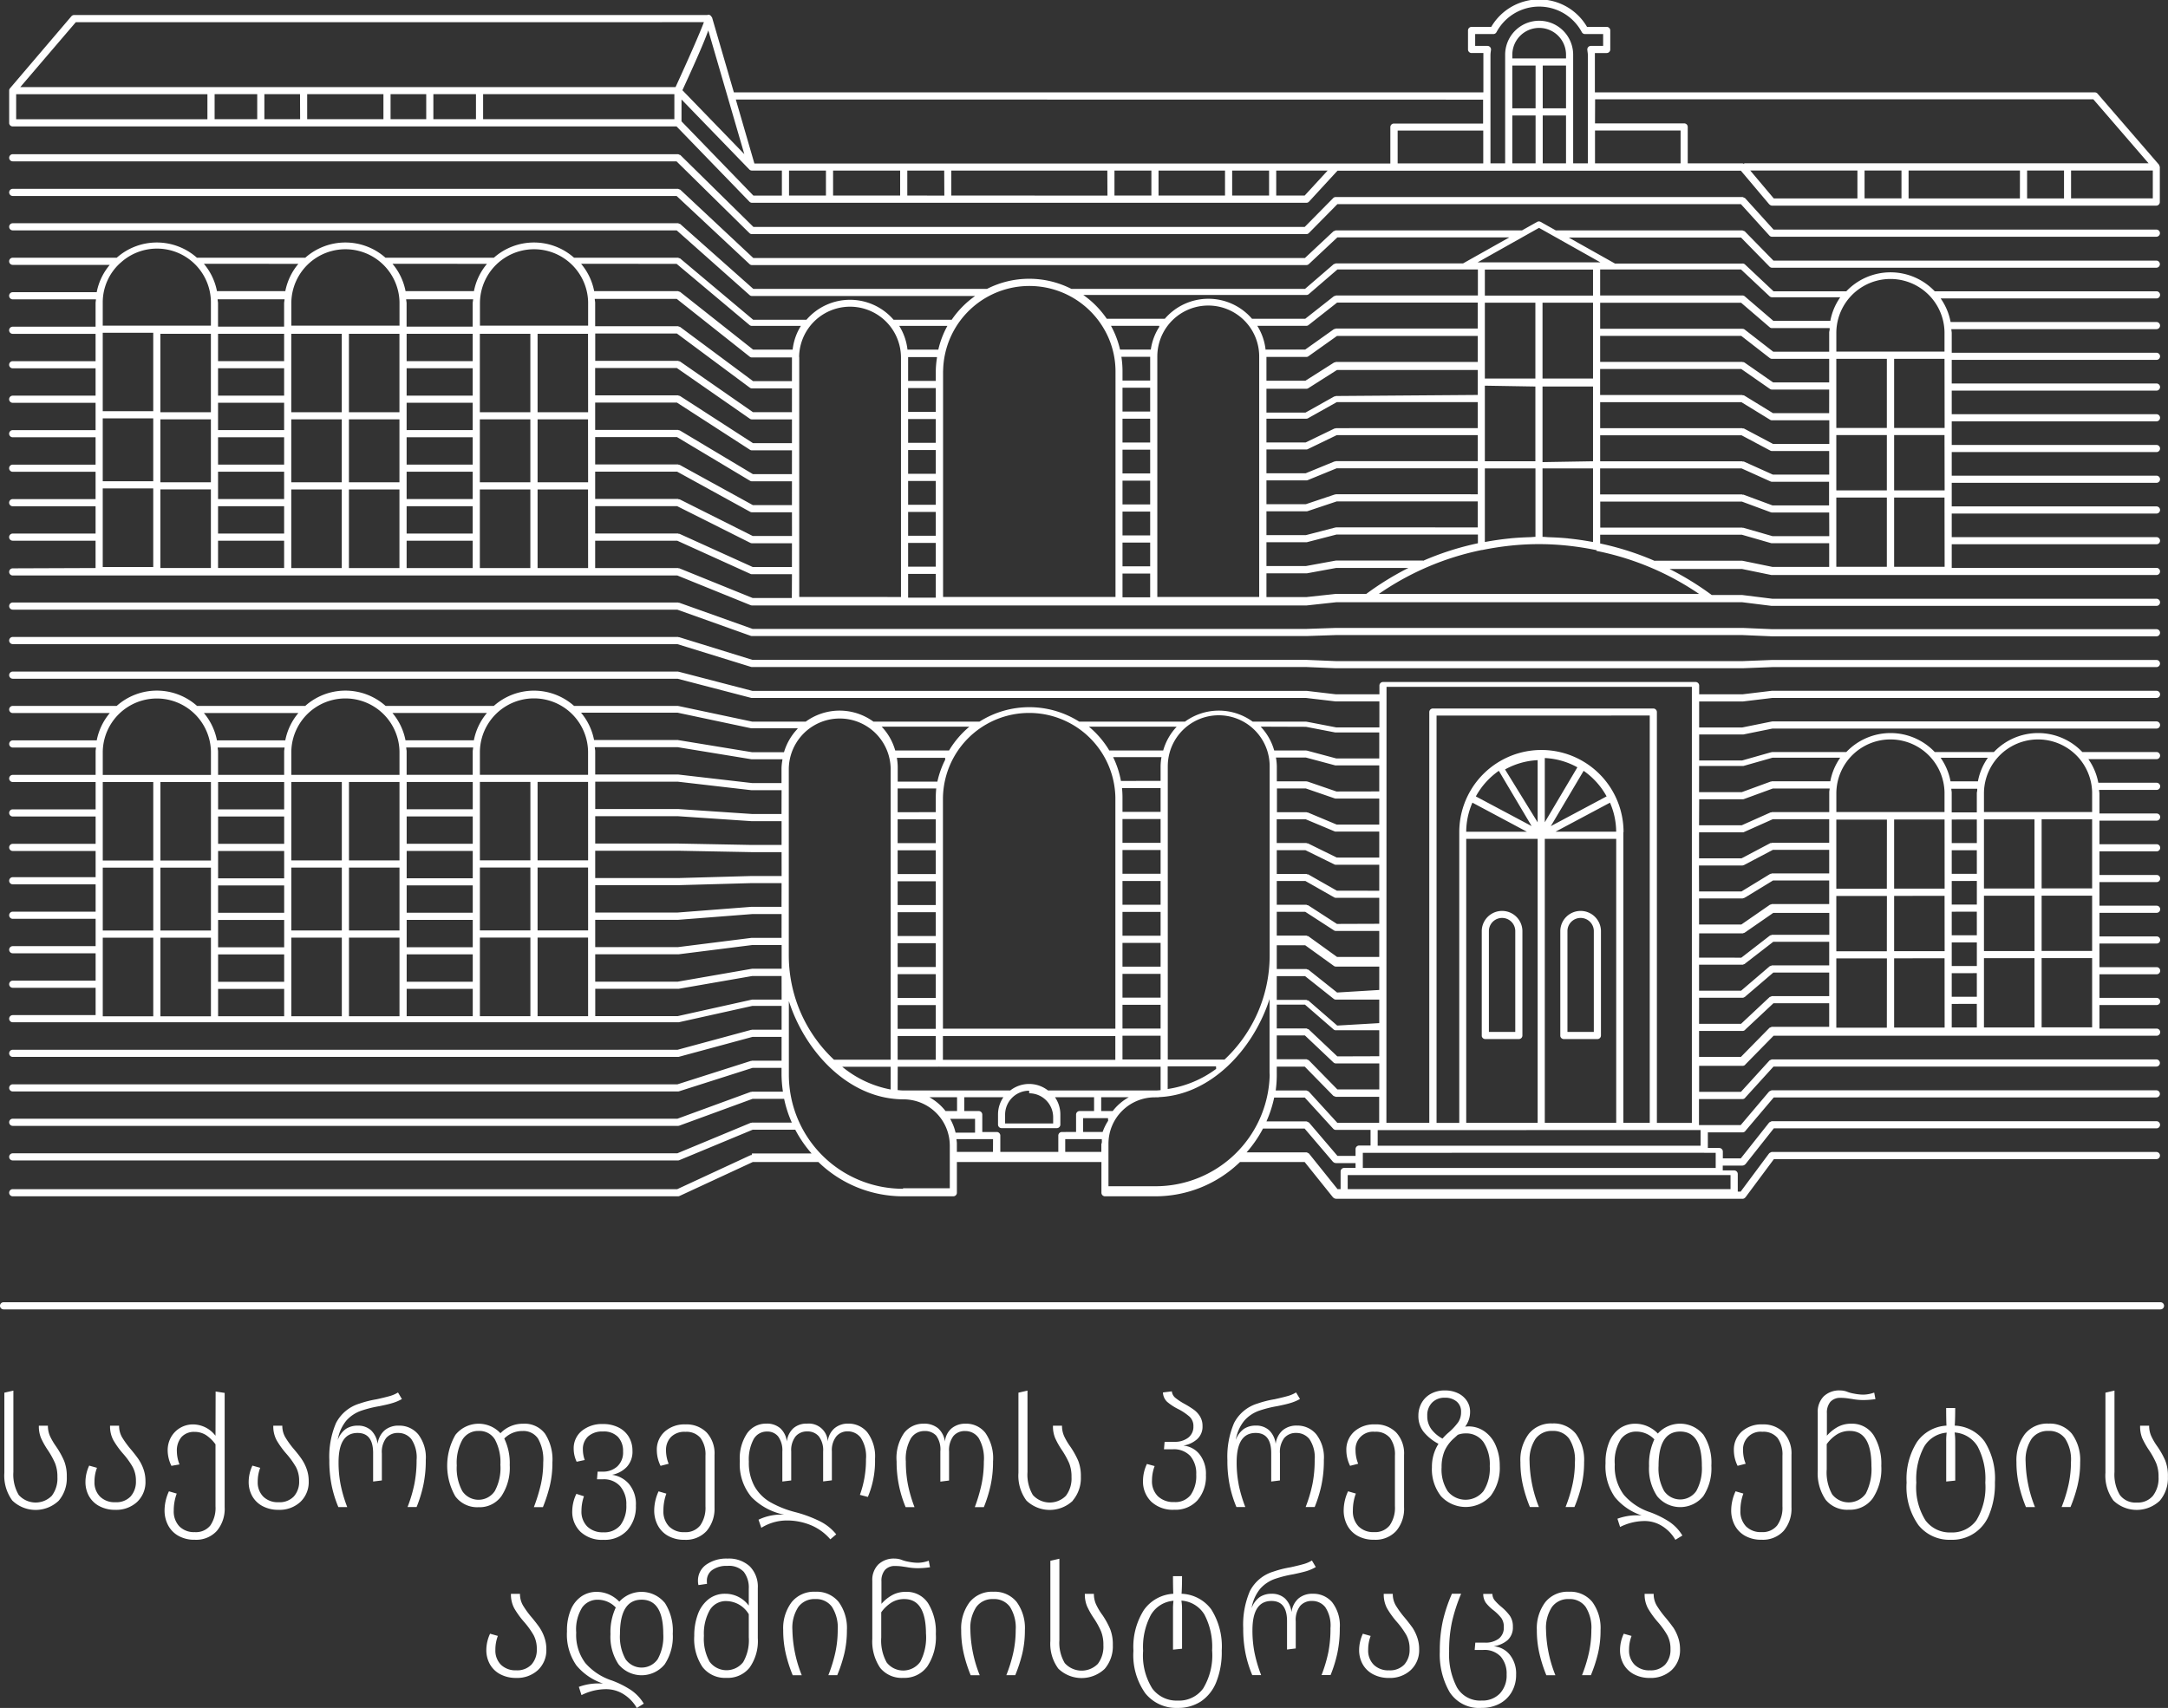 <?xml version="1.0" encoding="UTF-8"?> <svg xmlns="http://www.w3.org/2000/svg" id="administration" width="105" height="82.736" viewBox="0 0 105 82.736"><rect x="0" y="0" width="105" height="82.736" fill="#333333" stroke="none"/><path id="Path_636" data-name="Path 636" d="M241,3939.006H136.537a.173.173,0,0,1,0-.346H241a.173.173,0,0,1,0,.346Zm-101.916,6.645a3.141,3.141,0,0,1-.3-.51,1.222,1.222,0,0,1-.1-.5h-.438a1.49,1.49,0,0,0,.106.6,3.947,3.947,0,0,0,.332.588,4.075,4.075,0,0,1,.347.63,1.743,1.743,0,0,1,.113.668,1.386,1.386,0,0,1-.272.909,1.1,1.1,0,0,1-1.6-.039,1.929,1.929,0,0,1-.26-1.109v-3.947l-.437.1v3.88a2.037,2.037,0,0,0,.384,1.344,1.627,1.627,0,0,0,2.248.01,1.683,1.683,0,0,0,.392-1.153,2.013,2.013,0,0,0-.128-.773A4.045,4.045,0,0,0,139.083,3945.651Zm3.991.616c-.091-.13-.211-.286-.362-.467a4.6,4.6,0,0,1-.438-.6,1.1,1.1,0,0,1-.143-.558h-.438a1.414,1.414,0,0,0,.163.705,4.142,4.142,0,0,0,.479.661,3.931,3.931,0,0,1,.456.636,1.388,1.388,0,0,1,.155.674,1.066,1.066,0,0,1-.257.749.95.95,0,0,1-.739.28,1,1,0,0,1-.739-.268.973.973,0,0,1-.272-.722,1.861,1.861,0,0,1,.121-.676l-.377-.107a1.86,1.86,0,0,0-.181.79,1.392,1.392,0,0,0,.169.684,1.23,1.23,0,0,0,.5.487,1.6,1.6,0,0,0,.781.181,1.48,1.48,0,0,0,1.049-.38,1.319,1.319,0,0,0,.407-1.01,1.72,1.72,0,0,0-.1-.591A2.092,2.092,0,0,0,143.074,3946.267Zm3.726-1.138a1.38,1.38,0,0,0-1.086-.551,1.218,1.218,0,0,0-1.064.611,1.292,1.292,0,0,0-.166.656,1.717,1.717,0,0,0,.181.74l.392-.068a1.789,1.789,0,0,1-.128-.641,1.011,1.011,0,0,1,.215-.676.814.814,0,0,1,.638-.26,1.019,1.019,0,0,1,.562.158,1.8,1.8,0,0,1,.456.446v3a1.5,1.5,0,0,1-.249.928.891.891,0,0,1-.754.324.994.994,0,0,1-.747-.279,1.046,1.046,0,0,1-.272-.762,2.361,2.361,0,0,1,.144-.826l-.377-.11a2.22,2.22,0,0,0-.212.922,1.529,1.529,0,0,0,.17.72,1.262,1.262,0,0,0,.5.514,1.561,1.561,0,0,0,.8.191,1.351,1.351,0,0,0,1.06-.427,1.661,1.661,0,0,0,.381-1.15v-5.537l-.438-.068Zm4.179,1.138q-.135-.2-.362-.467a4.492,4.492,0,0,1-.437-.6,1.092,1.092,0,0,1-.144-.558H149.6a1.425,1.425,0,0,0,.162.705,4.206,4.206,0,0,0,.479.661,4.009,4.009,0,0,1,.457.636,1.4,1.4,0,0,1,.154.674,1.066,1.066,0,0,1-.256.749.952.952,0,0,1-.74.28,1,1,0,0,1-.739-.268.973.973,0,0,1-.271-.722,1.882,1.882,0,0,1,.12-.676l-.377-.107a1.86,1.86,0,0,0-.181.79,1.392,1.392,0,0,0,.17.684,1.234,1.234,0,0,0,.5.487,1.608,1.608,0,0,0,.781.181,1.478,1.478,0,0,0,1.049-.38,1.319,1.319,0,0,0,.407-1.01,1.7,1.7,0,0,0-.1-.591A2.05,2.05,0,0,0,150.979,3946.267Zm4.708-1.629a1.035,1.035,0,0,0-.7.23,1.05,1.05,0,0,0-.336.66,1.09,1.09,0,0,0-.317-.664.931.931,0,0,0-.648-.226,1.026,1.026,0,0,0-.566.155,1.124,1.124,0,0,0-.4.539,1.972,1.972,0,0,1,.415-.936,1.715,1.715,0,0,1,.739-.487,5.629,5.629,0,0,1,.86-.214c.262-.054.473-.1.634-.151a2.146,2.146,0,0,0,.46-.195l-.189-.317a1.594,1.594,0,0,1-.407.175q-.227.064-.626.153a5,5,0,0,0-.83.209,1.894,1.894,0,0,0-1.139.942,4.135,4.135,0,0,0-.324,1.8,6,6,0,0,0,.117,1.244,5.58,5.58,0,0,0,.32,1.028h.43a6.663,6.663,0,0,1-.32-1.089,5.549,5.549,0,0,1-.1-1.081q0-1.421.92-1.421.755,0,.754.976v1.377l.423-.053v-1.309a1.116,1.116,0,0,1,.211-.749.733.733,0,0,1,.581-.242.8.8,0,0,1,.637.3,1.588,1.588,0,0,1,.253,1.013,5.871,5.871,0,0,1-.106,1.157,6.853,6.853,0,0,1-.332,1.119h.438a6.3,6.3,0,0,0,.324-1.046,5.7,5.7,0,0,0,.121-1.233,1.833,1.833,0,0,0-.37-1.248A1.185,1.185,0,0,0,155.687,3944.638Zm7.068.383a2.3,2.3,0,0,1,.362,1.4,4.787,4.787,0,0,1-.125,1.132,7.663,7.663,0,0,1-.335,1.034h-.438a8.433,8.433,0,0,0,.34-1.107,4.876,4.876,0,0,0,.113-1.061,2.063,2.063,0,0,0-.253-1.156.847.847,0,0,0-.743-.365,1.221,1.221,0,0,0-.89.364,2.74,2.74,0,0,1,.264,1.287,2.487,2.487,0,0,1-.4,1.5,1.3,1.3,0,0,1-1.113.54,1.313,1.313,0,0,1-1.124-.531,2.992,2.992,0,0,1,.008-2.975,1.443,1.443,0,0,1,2.18-.078,1.5,1.5,0,0,1,1.1-.46A1.235,1.235,0,0,1,162.755,3945.021Zm-2.158,1.529a2.339,2.339,0,0,0-.264-1.241.869.869,0,0,0-.784-.414.887.887,0,0,0-.789.421,2.308,2.308,0,0,0-.275,1.25,2.336,2.336,0,0,0,.268,1.242.945.945,0,0,0,1.573,0A2.349,2.349,0,0,0,160.6,3946.55Zm3.681,1.392a1.959,1.959,0,0,0-.2.838,1.339,1.339,0,0,0,.4,1,1.522,1.522,0,0,0,1.113.389,1.481,1.481,0,0,0,1.15-.458,1.714,1.714,0,0,0,.419-1.2,1.515,1.515,0,0,0-.336-1.05,1.325,1.325,0,0,0-.818-.442,1.342,1.342,0,0,0,.709-.377,1.077,1.077,0,0,0,.279-.785,1.294,1.294,0,0,0-.174-.671,1.2,1.2,0,0,0-.5-.46,1.629,1.629,0,0,0-.754-.166,1.538,1.538,0,0,0-1.026.332,1.085,1.085,0,0,0-.392.868,1.484,1.484,0,0,0,.143.626l.392-.083a1.5,1.5,0,0,1-.09-.513.824.824,0,0,1,.253-.63,1.012,1.012,0,0,1,.72-.238.945.945,0,0,1,.728.264.983.983,0,0,1,.245.7.921.921,0,0,1-.283.731,1.016,1.016,0,0,1-.7.249h-.249l-.03.37h.294a1.051,1.051,0,0,1,.826.335,1.32,1.32,0,0,1,.3.907,1.539,1.539,0,0,1-.279.972,1,1,0,0,1-.83.355,1.065,1.065,0,0,1-.781-.279,1.017,1.017,0,0,1-.283-.758,2.152,2.152,0,0,1,.121-.709Zm6.691.649v-2.527a1.5,1.5,0,0,0-.381-1.094,1.369,1.369,0,0,0-1.029-.392,1.43,1.43,0,0,0-1,.347,1.17,1.17,0,0,0-.385.913,1.729,1.729,0,0,0,.181.747l.393-.1a1.75,1.75,0,0,1-.129-.649.9.9,0,0,1,.238-.645.91.91,0,0,1,.7-.253.883.883,0,0,1,.735.3,1.348,1.348,0,0,1,.238.856v2.452a1.489,1.489,0,0,1-.253.924.9.9,0,0,1-.758.328,1,1,0,0,1-.754-.279,1.042,1.042,0,0,1-.272-.762,2.384,2.384,0,0,1,.143-.826l-.377-.11a2.218,2.218,0,0,0-.211.922,1.529,1.529,0,0,0,.17.72,1.257,1.257,0,0,0,.5.514,1.585,1.585,0,0,0,.8.191,1.356,1.356,0,0,0,1.067-.427A1.661,1.661,0,0,0,170.969,3948.591Zm7.408-3.619a1.171,1.171,0,0,0-.928-.432,1,1,0,0,0-.675.23.973.973,0,0,0-.321.638.918.918,0,0,0-1-.868.966.966,0,0,0-.668.226,1.022,1.022,0,0,0-.313.642,1.041,1.041,0,0,0-.321-.645.98.98,0,0,0-.675-.223,1.118,1.118,0,0,0-.924.462,2.181,2.181,0,0,0-.358,1.355,2.474,2.474,0,0,0,.566,1.742,3.051,3.051,0,0,0,1.591.854,2.5,2.5,0,0,0-1.252.242l.136.392a2.343,2.343,0,0,1,1.244-.355,3.029,3.029,0,0,1,1.136.219,2.508,2.508,0,0,1,.962.694l.286-.241a2.359,2.359,0,0,0-.807-.642,6.216,6.216,0,0,0-1.214-.444,4.881,4.881,0,0,1-1.185-.48,2.073,2.073,0,0,1-.75-.758,2.359,2.359,0,0,1-.276-1.2,2.089,2.089,0,0,1,.23-1.083.726.726,0,0,1,.653-.373.662.662,0,0,1,.539.241,1.133,1.133,0,0,1,.2.732v1.448l.43-.053v-1.4a1.088,1.088,0,0,1,.211-.732.714.714,0,0,1,.566-.241.7.7,0,0,1,.562.241,1.1,1.1,0,0,1,.207.732v1.448l.423-.053v-1.4a1.077,1.077,0,0,1,.215-.728.7.7,0,0,1,.547-.245.789.789,0,0,1,.637.309,1.659,1.659,0,0,1,.253,1.041,4.959,4.959,0,0,1-.294,1.727l.385.1a4.467,4.467,0,0,0,.347-1.84A1.939,1.939,0,0,0,178.377,3944.972Zm5.382.261a1.958,1.958,0,0,1,.253,1.142,5.318,5.318,0,0,1-.11,1.1,7.968,7.968,0,0,1-.328,1.112h.438a6.719,6.719,0,0,0,.324-1.038,5.313,5.313,0,0,0,.121-1.173,2.15,2.15,0,0,0-.37-1.386,1.176,1.176,0,0,0-.95-.447,1.036,1.036,0,0,0-.687.227.963.963,0,0,0-.324.645,1.036,1.036,0,0,0-.328-.648,1.049,1.049,0,0,0-.706-.224,1.169,1.169,0,0,0-.935.44,2.138,2.138,0,0,0-.37,1.393,5.664,5.664,0,0,0,.438,2.211h.43a6.765,6.765,0,0,1-.321-1.1,5.83,5.83,0,0,1-.1-1.116,1.989,1.989,0,0,1,.246-1.119.764.764,0,0,1,.659-.353.729.729,0,0,1,.567.224,1.142,1.142,0,0,1,.2.766v1.461l.422-.053v-1.4a1.144,1.144,0,0,1,.208-.753.707.707,0,0,1,.57-.244A.779.779,0,0,1,183.759,3945.233Zm4.56,3.033a1.683,1.683,0,0,0,.392-1.153,2.032,2.032,0,0,0-.128-.773,4.115,4.115,0,0,0-.385-.689,3.069,3.069,0,0,1-.3-.51,1.222,1.222,0,0,1-.1-.5h-.438a1.49,1.49,0,0,0,.106.6,3.861,3.861,0,0,0,.332.588,4.159,4.159,0,0,1,.347.63,1.743,1.743,0,0,1,.113.668,1.386,1.386,0,0,1-.272.909,1.1,1.1,0,0,1-1.6-.039,1.929,1.929,0,0,1-.26-1.109v-3.947l-.438.1v3.88a2.037,2.037,0,0,0,.385,1.344,1.627,1.627,0,0,0,2.248.01Zm3.591-1.772a1.914,1.914,0,0,0-.189.813,1.357,1.357,0,0,0,.4,1.014,1.525,1.525,0,0,0,1.116.391,1.432,1.432,0,0,0,1.121-.457,1.76,1.76,0,0,0,.41-1.224,1.521,1.521,0,0,0-.312-1.008,1.131,1.131,0,0,0-.781-.419,1.328,1.328,0,0,0,.667-.31.815.815,0,0,0,.261-.641.864.864,0,0,0-.121-.46,1.12,1.12,0,0,0-.29-.32,4.7,4.7,0,0,0-.449-.283,3.043,3.043,0,0,1-.457-.3.469.469,0,0,1-.169-.313l-.43.053a.657.657,0,0,0,.2.452,2.615,2.615,0,0,0,.543.355,2.688,2.688,0,0,1,.547.369.613.613,0,0,1,.185.468.66.66,0,0,1-.252.547,1.037,1.037,0,0,1-.661.2h-.482l-.031.362h.423a1.088,1.088,0,0,1,.849.321,1.3,1.3,0,0,1,.29.9,1.608,1.608,0,0,1-.264.986.938.938,0,0,1-.8.349,1.083,1.083,0,0,1-.792-.28,1.016,1.016,0,0,1-.286-.763,1.984,1.984,0,0,1,.128-.7Zm4.446,1a5.628,5.628,0,0,1-.1-1.081q0-1.421.92-1.421.754,0,.754.976v1.377l.423-.053v-1.309a1.116,1.116,0,0,1,.211-.749.731.731,0,0,1,.581-.242.8.8,0,0,1,.637.3,1.588,1.588,0,0,1,.253,1.013,5.871,5.871,0,0,1-.106,1.157,6.853,6.853,0,0,1-.332,1.119h.438a6.3,6.3,0,0,0,.324-1.046,5.7,5.7,0,0,0,.121-1.233,1.833,1.833,0,0,0-.37-1.248,1.185,1.185,0,0,0-.928-.419,1.034,1.034,0,0,0-.7.23,1.05,1.05,0,0,0-.336.66,1.09,1.09,0,0,0-.317-.664.931.931,0,0,0-.648-.226,1.026,1.026,0,0,0-.566.155,1.124,1.124,0,0,0-.4.539,1.962,1.962,0,0,1,.415-.936,1.715,1.715,0,0,1,.739-.487,5.629,5.629,0,0,1,.86-.214c.261-.054.473-.1.634-.151a2.146,2.146,0,0,0,.46-.195l-.189-.317a1.594,1.594,0,0,1-.407.175q-.227.064-.626.153a5,5,0,0,0-.83.209,1.894,1.894,0,0,0-1.139.942,4.135,4.135,0,0,0-.324,1.8,5.931,5.931,0,0,0,.117,1.244,5.581,5.581,0,0,0,.32,1.028h.43A6.773,6.773,0,0,1,196.356,3947.5Zm7.627,2.246a1.661,1.661,0,0,0,.381-1.15v-2.527a1.5,1.5,0,0,0-.381-1.094,1.371,1.371,0,0,0-1.03-.392,1.434,1.434,0,0,0-1,.347,1.173,1.173,0,0,0-.384.913,1.715,1.715,0,0,0,.181.747l.392-.1a1.749,1.749,0,0,1-.128-.649.848.848,0,0,1,.935-.9.885.885,0,0,1,.736.3,1.348,1.348,0,0,1,.237.856v2.452a1.489,1.489,0,0,1-.252.924.9.9,0,0,1-.759.328,1,1,0,0,1-.754-.279,1.046,1.046,0,0,1-.272-.762,2.361,2.361,0,0,1,.144-.826l-.377-.11a2.219,2.219,0,0,0-.212.922,1.529,1.529,0,0,0,.17.72,1.253,1.253,0,0,0,.5.514,1.581,1.581,0,0,0,.8.191A1.359,1.359,0,0,0,203.983,3949.741Zm1.731-3.078a2.074,2.074,0,0,1,.317-1.144,2.306,2.306,0,0,1-.728-.59,1.23,1.23,0,0,1-.245-.77,1.253,1.253,0,0,1,.158-.624,1.141,1.141,0,0,1,.449-.441,1.373,1.373,0,0,1,.675-.16,1.425,1.425,0,0,1,.641.137,1.055,1.055,0,0,1,.43.375.94.94,0,0,1,.151.52,1.175,1.175,0,0,1-.241.725,1.222,1.222,0,0,1,.158-.015,1.34,1.34,0,0,1,.777.239,1.581,1.581,0,0,1,.543.676,2.429,2.429,0,0,1,.2,1,2.237,2.237,0,0,1-.437,1.446,1.629,1.629,0,0,1-2.41.018A2.115,2.115,0,0,1,205.714,3946.663Zm1.252-1.58-.181.164a1.794,1.794,0,0,0-.46.619,2,2,0,0,0-.143.79,1.924,1.924,0,0,0,.3,1.165,1.11,1.11,0,0,0,1.728-.011,2.035,2.035,0,0,0,.305-1.207,1.958,1.958,0,0,0-.305-1.168,1.015,1.015,0,0,0-.872-.42A1,1,0,0,0,206.966,3945.083Zm-.739.182a2.632,2.632,0,0,1,.294-.293,2.887,2.887,0,0,0,.472-.509.879.879,0,0,0,.132-.493.623.623,0,0,0-.215-.5.851.851,0,0,0-.57-.183.827.827,0,0,0-.618.236.865.865,0,0,0-.234.64,1.062,1.062,0,0,0,.192.64A1.619,1.619,0,0,0,206.227,3945.265Zm4.217,1.128a1.841,1.841,0,0,1,.286-1.114.964.964,0,0,1,.823-.384.944.944,0,0,1,.807.376,1.875,1.875,0,0,1,.279,1.122,5.122,5.122,0,0,1-.117,1.1,7.184,7.184,0,0,1-.336,1.088h.43a7.025,7.025,0,0,0,.34-1.034,4.867,4.867,0,0,0,.128-1.147,2.137,2.137,0,0,0-.4-1.367,1.371,1.371,0,0,0-1.135-.5,1.387,1.387,0,0,0-1.147.507A2.1,2.1,0,0,0,210,3946.4a4.976,4.976,0,0,0,.124,1.132,6.87,6.87,0,0,0,.336,1.049h.437A6.247,6.247,0,0,1,210.444,3946.393Zm8.411-1.327a2.5,2.5,0,0,1,.392,1.511,2.437,2.437,0,0,1-.392,1.48,1.444,1.444,0,0,1-2.233,0,2.4,2.4,0,0,1-.392-1.463,2.817,2.817,0,0,1,.256-1.29,1.2,1.2,0,0,0-.875-.377.909.909,0,0,0-.751.373,2.011,2.011,0,0,0-.29,1.219,2.261,2.261,0,0,0,.441,1.474,2.875,2.875,0,0,0,1.287.846,4.6,4.6,0,0,1,.916.458,2.129,2.129,0,0,1,.63.665l-.34.208a1.893,1.893,0,0,0-.626-.657,1.584,1.584,0,0,0-.875-.253,2.654,2.654,0,0,0-1.176.288l-.129-.4a2.736,2.736,0,0,1,.966-.166c.09,0,.161,0,.211.007a2.828,2.828,0,0,1-1.3-.886,2.617,2.617,0,0,1-.453-1.648,2.567,2.567,0,0,1,.192-1.057,1.454,1.454,0,0,1,.517-.639,1.3,1.3,0,0,1,.732-.213,1.482,1.482,0,0,1,.584.121,1.563,1.563,0,0,1,.509.354,1.456,1.456,0,0,1,2.2.051Zm-.068,1.519q0-1.66-1.049-1.66t-1.048,1.667a2.23,2.23,0,0,0,.268,1.211.946.946,0,0,0,1.561,0A2.254,2.254,0,0,0,218.787,3946.585Zm2.934-2.007a1.434,1.434,0,0,0-1,.347,1.173,1.173,0,0,0-.384.913,1.715,1.715,0,0,0,.181.747l.392-.1a1.749,1.749,0,0,1-.128-.649.848.848,0,0,1,.935-.9.885.885,0,0,1,.736.3,1.348,1.348,0,0,1,.237.856v2.452a1.489,1.489,0,0,1-.252.924.9.9,0,0,1-.759.328,1,1,0,0,1-.754-.279,1.046,1.046,0,0,1-.271-.762,2.361,2.361,0,0,1,.143-.826l-.377-.11a2.22,2.22,0,0,0-.212.922,1.529,1.529,0,0,0,.17.72,1.26,1.26,0,0,0,.5.514,1.581,1.581,0,0,0,.8.191,1.36,1.36,0,0,0,1.068-.427,1.661,1.661,0,0,0,.381-1.15v-2.527a1.5,1.5,0,0,0-.381-1.094A1.371,1.371,0,0,0,221.721,3944.578Zm5.379.516a2.618,2.618,0,0,1,.377,1.494,2.575,2.575,0,0,1-.415,1.573,1.361,1.361,0,0,1-1.154.551,1.342,1.342,0,0,1-1.124-.481,2.282,2.282,0,0,1-.385-1.412v-2.809a1.061,1.061,0,0,1,.29-.79,1.085,1.085,0,0,1,.8-.286.96.96,0,0,1,.336.063,1.5,1.5,0,0,0,.313.087,2.565,2.565,0,0,0,.445.053,1.6,1.6,0,0,0,.551-.1l.06.317a4.2,4.2,0,0,1-.611.045,2.957,2.957,0,0,1-.528-.053l-.207-.03a2.419,2.419,0,0,0-.336-.023.637.637,0,0,0-.5.192.811.811,0,0,0-.169.553v1.088a1.94,1.94,0,0,1,.528-.426,1.343,1.343,0,0,1,.648-.155A1.237,1.237,0,0,1,227.1,3945.094Zm-.1,1.493q0-1.692-1.048-1.692a1.157,1.157,0,0,0-.618.166,1.755,1.755,0,0,0-.5.475v1.221a2.183,2.183,0,0,0,.264,1.21,1.016,1.016,0,0,0,1.629-.039A2.57,2.57,0,0,0,227,3946.587Zm5.481-1.18a3.359,3.359,0,0,1,.5,1.985,3.893,3.893,0,0,1-.265,1.522,1.914,1.914,0,0,1-1.87,1.254,1.918,1.918,0,0,1-1.566-.706,3.194,3.194,0,0,1-.577-2.063,3.341,3.341,0,0,1,.506-1.973,1.871,1.871,0,0,1,1.425-.788c-.01-.189-.015-.474-.015-.852h.438c0,.378-.008.663-.023.852A1.873,1.873,0,0,1,232.482,3945.407Zm.034,1.988a3.339,3.339,0,0,0-.374-1.751,1.41,1.41,0,0,0-1.112-.674,2.961,2.961,0,0,1,.03.437v1.894l-.438.045v-1.939a2.959,2.959,0,0,1,.023-.429,1.4,1.4,0,0,0-1.094.682,3.323,3.323,0,0,0-.377,1.743,3.014,3.014,0,0,0,.445,1.826,1.462,1.462,0,0,0,1.23.584,1.443,1.443,0,0,0,1.233-.587A3.1,3.1,0,0,0,232.516,3947.4Zm3.062-2.855a1.385,1.385,0,0,0-1.146.507,2.1,2.1,0,0,0-.408,1.356,4.976,4.976,0,0,0,.125,1.132,6.867,6.867,0,0,0,.335,1.049h.438a6.228,6.228,0,0,1-.453-2.191,1.841,1.841,0,0,1,.287-1.114.963.963,0,0,1,.822-.384.942.942,0,0,1,.807.376,1.875,1.875,0,0,1,.279,1.122,5.186,5.186,0,0,1-.116,1.1,7.184,7.184,0,0,1-.336,1.088h.43a7.022,7.022,0,0,0,.339-1.034,4.814,4.814,0,0,0,.129-1.147,2.137,2.137,0,0,0-.4-1.367A1.373,1.373,0,0,0,235.578,3944.54Zm5.658,1.8a4.115,4.115,0,0,0-.385-.689,3.069,3.069,0,0,1-.3-.51,1.222,1.222,0,0,1-.1-.5h-.437a1.509,1.509,0,0,0,.1.6,4.04,4.04,0,0,0,.332.588,3.991,3.991,0,0,1,.347.63,1.725,1.725,0,0,1,.113.668,1.386,1.386,0,0,1-.271.909.95.95,0,0,1-.777.328.941.941,0,0,1-.826-.367,1.929,1.929,0,0,1-.26-1.109v-3.947l-.438.1v3.88a2.037,2.037,0,0,0,.385,1.344,1.627,1.627,0,0,0,2.248.01,1.683,1.683,0,0,0,.392-1.153A2.032,2.032,0,0,0,241.236,3946.34Zm-78.746,8.071c-.09-.13-.211-.286-.361-.467a4.425,4.425,0,0,1-.438-.6,1.091,1.091,0,0,1-.143-.558h-.438a1.425,1.425,0,0,0,.162.705,4.228,4.228,0,0,0,.479.661,4.007,4.007,0,0,1,.457.636,1.4,1.4,0,0,1,.154.674,1.066,1.066,0,0,1-.256.749.952.952,0,0,1-.74.28,1.006,1.006,0,0,1-.739-.268.973.973,0,0,1-.271-.722,1.882,1.882,0,0,1,.12-.676l-.377-.107a1.875,1.875,0,0,0-.181.79,1.394,1.394,0,0,0,.17.684,1.23,1.23,0,0,0,.5.487,1.6,1.6,0,0,0,.78.181,1.478,1.478,0,0,0,1.049-.38,1.315,1.315,0,0,0,.407-1.01,1.7,1.7,0,0,0-.1-.591A2.057,2.057,0,0,0,162.49,3954.411Zm6.065-1.2a2.493,2.493,0,0,1,.392,1.511,2.43,2.43,0,0,1-.392,1.48,1.444,1.444,0,0,1-2.233,0,2.408,2.408,0,0,1-.392-1.463,2.816,2.816,0,0,1,.257-1.29,1.2,1.2,0,0,0-.876-.377.907.907,0,0,0-.75.373,2,2,0,0,0-.29,1.219,2.262,2.262,0,0,0,.441,1.474,2.877,2.877,0,0,0,1.286.846,4.6,4.6,0,0,1,.917.458,2.124,2.124,0,0,1,.629.665l-.339.208a1.9,1.9,0,0,0-.626-.657,1.587,1.587,0,0,0-.875-.253,2.655,2.655,0,0,0-1.177.288l-.128-.4a2.732,2.732,0,0,1,.965-.166c.091,0,.161,0,.212.007a2.833,2.833,0,0,1-1.3-.886,2.618,2.618,0,0,1-.452-1.648,2.569,2.569,0,0,1,.192-1.057,1.448,1.448,0,0,1,.517-.639,1.3,1.3,0,0,1,.731-.213,1.491,1.491,0,0,1,.585.121,1.58,1.58,0,0,1,.509.354,1.455,1.455,0,0,1,2.195.051Zm-.068,1.519q0-1.66-1.048-1.66t-1.049,1.667a2.238,2.238,0,0,0,.268,1.211.948.948,0,0,0,1.562,0A2.255,2.255,0,0,0,168.487,3954.729Zm4.191-3.274a1.4,1.4,0,0,1,.388,1.05v2.427a2.239,2.239,0,0,1-.4,1.431,1.353,1.353,0,0,1-1.12.493,1.374,1.374,0,0,1-1.158-.525,2.438,2.438,0,0,1-.4-1.508,2.97,2.97,0,0,1,.169-1.032,1.65,1.65,0,0,1,.509-.734,1.27,1.27,0,0,1,.823-.275,1.407,1.407,0,0,1,1.139.574v-.814a1.247,1.247,0,0,0-.242-.823.983.983,0,0,0-.792-.287,1.191,1.191,0,0,0-.735.2.629.629,0,0,0-.26.53,1.086,1.086,0,0,0,.007.14l-.415.06a.806.806,0,0,1-.023-.191.941.941,0,0,1,.4-.8,1.694,1.694,0,0,1,1.03-.293A1.492,1.492,0,0,1,172.678,3951.455Zm-.049,2.319a1.284,1.284,0,0,0-1.079-.637.9.9,0,0,0-.815.445,2.325,2.325,0,0,0-.279,1.237,2.281,2.281,0,0,0,.276,1.256,1.023,1.023,0,0,0,1.625.019,2.12,2.12,0,0,0,.272-1.2Zm3.221-1.09a1.387,1.387,0,0,0-1.147.507,2.1,2.1,0,0,0-.407,1.356,4.977,4.977,0,0,0,.124,1.132,6.882,6.882,0,0,0,.336,1.049h.438a6.229,6.229,0,0,1-.453-2.191,1.841,1.841,0,0,1,.286-1.114.964.964,0,0,1,.823-.384.942.942,0,0,1,.807.376,1.875,1.875,0,0,1,.279,1.122,5.12,5.12,0,0,1-.117,1.1,7.179,7.179,0,0,1-.336,1.088h.43a7.034,7.034,0,0,0,.34-1.034,4.868,4.868,0,0,0,.128-1.147,2.137,2.137,0,0,0-.4-1.367A1.371,1.371,0,0,0,175.85,3952.684Zm5.461.554a2.61,2.61,0,0,1,.377,1.494,2.569,2.569,0,0,1-.415,1.573,1.36,1.36,0,0,1-1.154.551,1.343,1.343,0,0,1-1.124-.481,2.289,2.289,0,0,1-.384-1.412v-2.809a1.057,1.057,0,0,1,.29-.79,1.085,1.085,0,0,1,.8-.286.968.968,0,0,1,.336.063,1.589,1.589,0,0,0,.312.087,2.575,2.575,0,0,0,.446.053,1.593,1.593,0,0,0,.55-.1l.061.317a4.164,4.164,0,0,1-.611.045,2.956,2.956,0,0,1-.528-.053l-.208-.03a2.414,2.414,0,0,0-.335-.023.634.634,0,0,0-.5.192.811.811,0,0,0-.17.553v1.088a1.939,1.939,0,0,1,.528-.426,1.347,1.347,0,0,1,.649-.155A1.233,1.233,0,0,1,181.311,3953.238Zm-.1,1.493q0-1.692-1.048-1.692a1.158,1.158,0,0,0-.619.166,1.778,1.778,0,0,0-.5.475v1.221a2.192,2.192,0,0,0,.264,1.21,1.017,1.017,0,0,0,1.63-.039A2.57,2.57,0,0,0,181.213,3954.731Zm3.259-2.047a1.389,1.389,0,0,0-1.147.507,2.11,2.11,0,0,0-.407,1.356,4.976,4.976,0,0,0,.124,1.132,6.878,6.878,0,0,0,.336,1.049h.438a6.229,6.229,0,0,1-.453-2.191,1.834,1.834,0,0,1,.287-1.114.963.963,0,0,1,.822-.384.942.942,0,0,1,.807.376,1.875,1.875,0,0,1,.279,1.122,5.12,5.12,0,0,1-.117,1.1,7.175,7.175,0,0,1-.336,1.088h.431a7.151,7.151,0,0,0,.339-1.034,4.867,4.867,0,0,0,.128-1.147,2.137,2.137,0,0,0-.4-1.367A1.369,1.369,0,0,0,184.472,3952.684Zm5.273,1.111a3.084,3.084,0,0,1-.3-.51,1.236,1.236,0,0,1-.1-.5h-.438a1.49,1.49,0,0,0,.106.6,3.947,3.947,0,0,0,.332.588,3.99,3.99,0,0,1,.347.63,1.742,1.742,0,0,1,.113.668,1.387,1.387,0,0,1-.271.909,1.1,1.1,0,0,1-1.6-.039,1.93,1.93,0,0,1-.26-1.109v-3.947l-.437.1v3.88a2.031,2.031,0,0,0,.385,1.344,1.625,1.625,0,0,0,2.247.01,1.677,1.677,0,0,0,.393-1.153,2.014,2.014,0,0,0-.129-.773A4.04,4.04,0,0,0,189.745,3953.795Zm5.292-.244a3.358,3.358,0,0,1,.5,1.985,3.9,3.9,0,0,1-.264,1.522,2.038,2.038,0,0,1-.743.939,2.011,2.011,0,0,1-1.127.315,1.917,1.917,0,0,1-1.566-.706,3.188,3.188,0,0,1-.577-2.063,3.334,3.334,0,0,1,.506-1.973,1.87,1.87,0,0,1,1.425-.788c-.01-.189-.015-.474-.015-.852h.438c0,.378-.008.663-.023.852A1.872,1.872,0,0,1,195.037,3953.551Zm.033,1.988a3.34,3.34,0,0,0-.373-1.751,1.41,1.41,0,0,0-1.113-.674,2.955,2.955,0,0,1,.031.437v1.894l-.438.045v-1.939a2.957,2.957,0,0,1,.023-.429,1.394,1.394,0,0,0-1.094.682,3.314,3.314,0,0,0-.377,1.743,3.014,3.014,0,0,0,.445,1.826,1.46,1.46,0,0,0,1.23.584,1.444,1.444,0,0,0,1.233-.587A3.1,3.1,0,0,0,195.07,3955.539Zm4.881-2.757a1.035,1.035,0,0,0-.7.23,1.054,1.054,0,0,0-.335.66,1.1,1.1,0,0,0-.317-.664.932.932,0,0,0-.649-.226,1.028,1.028,0,0,0-.566.155,1.124,1.124,0,0,0-.4.539,1.972,1.972,0,0,1,.415-.936,1.718,1.718,0,0,1,.74-.487,5.6,5.6,0,0,1,.86-.214c.261-.054.472-.105.633-.151a2.134,2.134,0,0,0,.46-.2l-.188-.317a1.6,1.6,0,0,1-.408.175c-.151.043-.359.094-.626.153a5.005,5.005,0,0,0-.829.209,1.892,1.892,0,0,0-1.139.942,4.119,4.119,0,0,0-.325,1.8,6,6,0,0,0,.117,1.244,5.588,5.588,0,0,0,.321,1.028h.43a6.767,6.767,0,0,1-.321-1.089,5.545,5.545,0,0,1-.1-1.081q0-1.421.92-1.421.755,0,.755.976v1.377l.422-.053v-1.309a1.111,1.111,0,0,1,.212-.749.73.73,0,0,1,.58-.242.8.8,0,0,1,.638.3,1.6,1.6,0,0,1,.252,1.013,5.947,5.947,0,0,1-.1,1.157,6.957,6.957,0,0,1-.332,1.119h.437a6.4,6.4,0,0,0,.325-1.046,5.762,5.762,0,0,0,.121-1.233,1.839,1.839,0,0,0-.37-1.248A1.188,1.188,0,0,0,199.951,3952.782Zm4.813,1.629q-.137-.195-.362-.467a4.513,4.513,0,0,1-.438-.6,1.091,1.091,0,0,1-.143-.558h-.438a1.425,1.425,0,0,0,.162.705,4.229,4.229,0,0,0,.479.661,4.008,4.008,0,0,1,.457.636,1.387,1.387,0,0,1,.154.674,1.066,1.066,0,0,1-.256.749.952.952,0,0,1-.739.28,1,1,0,0,1-.739-.268.969.969,0,0,1-.272-.722,1.882,1.882,0,0,1,.12-.676l-.377-.107a1.875,1.875,0,0,0-.181.79,1.394,1.394,0,0,0,.17.684,1.23,1.23,0,0,0,.5.487,1.6,1.6,0,0,0,.781.181,1.476,1.476,0,0,0,1.048-.38,1.316,1.316,0,0,0,.408-1.01,1.7,1.7,0,0,0-.1-.591A2.1,2.1,0,0,0,204.764,3954.411Zm3.937.914a1.322,1.322,0,0,0,.679-.295.826.826,0,0,0,.257-.651.9.9,0,0,0-.148-.534,2.461,2.461,0,0,0-.426-.442,2.439,2.439,0,0,1-.317-.315.5.5,0,0,1-.1-.3H208.2a.753.753,0,0,0,.132.439,2.069,2.069,0,0,0,.374.363,2.194,2.194,0,0,1,.369.367.724.724,0,0,1,.121.443.666.666,0,0,1-.242.556,1.06,1.06,0,0,1-.679.193h-.459l-.031.355h.415a1.077,1.077,0,0,1,.845.319,1.254,1.254,0,0,1,.287.868,1.276,1.276,0,0,1-.328.925,1.167,1.167,0,0,1-.879.339,1.291,1.291,0,0,1-1.2-.641,3.435,3.435,0,0,1-.377-1.742,6.641,6.641,0,0,1,.14-1.437,8.286,8.286,0,0,1,.441-1.355h-.445a7.407,7.407,0,0,0-.441,1.32,6.7,6.7,0,0,0-.147,1.479,3.667,3.667,0,0,0,.475,1.966,1.689,1.689,0,0,0,1.554.765,1.8,1.8,0,0,0,.86-.2,1.469,1.469,0,0,0,.592-.567,1.637,1.637,0,0,0,.215-.844,1.453,1.453,0,0,0-.306-.963A1.115,1.115,0,0,0,208.7,3955.325Zm3.651-2.641a1.385,1.385,0,0,0-1.146.507,2.1,2.1,0,0,0-.408,1.356,4.976,4.976,0,0,0,.125,1.132,6.876,6.876,0,0,0,.335,1.049h.438a6.229,6.229,0,0,1-.453-2.191,1.841,1.841,0,0,1,.287-1.114.963.963,0,0,1,.822-.384.942.942,0,0,1,.807.376,1.875,1.875,0,0,1,.279,1.122,5.12,5.12,0,0,1-.117,1.1,7.057,7.057,0,0,1-.335,1.088h.43a7.031,7.031,0,0,0,.339-1.034,4.815,4.815,0,0,0,.128-1.147,2.131,2.131,0,0,0-.4-1.367A1.369,1.369,0,0,0,212.352,3952.684Zm5.047,1.727c-.091-.13-.211-.286-.362-.467a4.606,4.606,0,0,1-.438-.6,1.1,1.1,0,0,1-.143-.558h-.438a1.414,1.414,0,0,0,.163.705,4.214,4.214,0,0,0,.478.661,3.883,3.883,0,0,1,.457.636,1.387,1.387,0,0,1,.154.674,1.066,1.066,0,0,1-.256.749.952.952,0,0,1-.739.28,1,1,0,0,1-.739-.268.969.969,0,0,1-.272-.722,1.861,1.861,0,0,1,.121-.676l-.377-.107a1.86,1.86,0,0,0-.181.79,1.393,1.393,0,0,0,.169.684,1.23,1.23,0,0,0,.5.487,1.6,1.6,0,0,0,.781.181,1.48,1.48,0,0,0,1.049-.38,1.319,1.319,0,0,0,.407-1.01,1.72,1.72,0,0,0-.1-.591A2.143,2.143,0,0,0,217.4,3954.411Zm-80.418-71.018h32.151l3.53,3.475a.17.17,0,0,0,.121.049h26.851a.171.171,0,0,0,.123-.051h0l1.381-1.4H220.68l1.381,1.524,0,0a.167.167,0,0,0,.123.054h18.617a.173.173,0,0,0,0-.346h-18.54l-1.38-1.524-.005,0c-.014-.015-.037-.017-.056-.026a.171.171,0,0,0-.064-.027h-19.7l-.006,0a.173.173,0,0,0-.116.049h0l-1.381,1.4H172.854l-3.53-3.474c-.018-.018-.043-.018-.065-.027s-.034-.023-.056-.023H136.981a.173.173,0,1,0,0,.346Zm0,21.717h32.191l3.553,1.268a.167.167,0,0,0,.058.01H199.64l1.432-.048H220.75l1.432.061h18.624a.173.173,0,0,0,0-.346H222.2l-1.432-.061,0,0,0,0h-19.7l-1.432.048H172.814l-3.553-1.268c-.01,0-.02,0-.03,0s-.017-.011-.028-.011H136.981a.173.173,0,0,0,0,.346Zm0,1.67h32.195l3.556,1.1a.176.176,0,0,0,.051.008h26.844l1.432.06h19.705l1.432-.056h18.61a.173.173,0,1,0,0-.346H222.189l0,0,0,0-1.426.056H201.066l-1.424-.06H172.809l-3.555-1.1c-.009,0-.018,0-.027,0s-.015-.01-.024-.01H136.981a.173.173,0,1,0,0,.346Zm4.014-3.687v-1.324h-4.014a.173.173,0,1,1,0-.346h4.014V3900.1h-4.014a.173.173,0,1,1,0-.346h4.014v-1.324h-4.014a.173.173,0,1,1,0-.346h4.014v-1.325h-4.014a.173.173,0,0,1,0-.346h4.014v-1.324h-4.014a.173.173,0,1,1,0-.346h4.014v-1.325h-4.014a.173.173,0,1,1,0-.346h4.014v-1.324h-4.014a.173.173,0,0,1,0-.346h4.014v-1.133c0-.065.015-.127.019-.192h-4.033a.173.173,0,1,1,0-.346h4.069a2.9,2.9,0,0,1,.632-1.324h-4.7a.173.173,0,1,1,0-.346h5.038a2.923,2.923,0,0,1,3.883,0h5.248a2.924,2.924,0,0,1,3.884,0h5.25a2.923,2.923,0,0,1,3.883,0H169.2c.021,0,.035.015.054.022s.041,0,.057.018l3.532,2.966h2.578a2.786,2.786,0,0,1,4.222,0h2.813a4.518,4.518,0,0,1,1.135-1.152H172.783a.169.169,0,0,1-.115-.044l-3.531-3.135H136.981a.173.173,0,1,1,0-.346H169.2c.022,0,.037.016.056.023s.042.006.059.021l3.531,3.135H184.17a4.5,4.5,0,0,1,4.08,0h11.32l1.383-1.192c.017-.014.037-.011.056-.018s.035-.024.057-.024h6.158l2.241-1.26h-8.33l-1.382,1.295a.176.176,0,0,1-.119.047H172.783a.169.169,0,0,1-.118-.047l-3.531-3.3H136.981a.173.173,0,1,1,0-.346H169.2c.02,0,.034.016.053.022s.047.008.065.025l3.531,3.305h26.714l1.378-1.291h0l0,0c.015-.014.036-.012.053-.02a.16.16,0,0,1,.065-.027h9.015l.736-.413a.172.172,0,0,1,.17,0l.736.413h9.035c.016,0,.029.013.045.018a.181.181,0,0,1,.077.033h0l1.381,1.411h18.544a.173.173,0,0,1,0,.346H222.189a.172.172,0,0,1-.122-.051h0l-1.382-1.412h-8.346l2.242,1.26h6.157l.008,0a.17.17,0,0,1,.131.044l1.382,1.3h3.525a2.955,2.955,0,0,1,4.283,0h10.74a.173.173,0,1,1,0,.346H230.354a2.911,2.911,0,0,1,.481,1.142h9.971a.173.173,0,1,1,0,.346h-9.935c0,.065.019.127.019.193v.95h9.916a.173.173,0,1,1,0,.346H230.89v1.143h9.916a.173.173,0,1,1,0,.346H230.89v1.142h9.916a.173.173,0,1,1,0,.346H230.89v1.143h9.916a.173.173,0,1,1,0,.346H230.89v1.143h9.916a.173.173,0,1,1,0,.346H230.89v1.143h9.916a.173.173,0,1,1,0,.346H230.89v1.142h9.916a.173.173,0,1,1,0,.346H230.89v1.143h9.916a.173.173,0,0,1,0,.346H222.189a.125.125,0,0,1-.034,0l-1.416-.291h-3.516a14.139,14.139,0,0,1,2.043,1.259h1.491l.011.005.01,0,1.422.177h18.606a.173.173,0,0,1,0,.346H222.189l-.021,0-1.424-.177H201.079l-1.426.155h-26.87a.185.185,0,0,1-.065-.012l-3.549-1.439H136.981a.173.173,0,1,1,0-.346Zm5.585-3.808h-2.447v3.808h2.447Zm0-3.394h-2.447v3.048h2.447Zm0-4.145h-2.447v3.8h2.447Zm3.547,10.023h-3.2v1.324h3.2Zm0-1.671h-3.2v1.325h3.2Zm0-1.67h-3.2v1.324h3.2v-1.324Zm0-1.671h-3.2v1.325h3.2Zm0-1.67h-3.2v1.324h3.2v-1.324Zm0-1.671h-3.2v1.325h3.2Zm0-1.67h-3.2v1.324h3.2Zm.019-1.671h-3.24c0,.065.02.127.02.192v1.133h3.2v-1.133C150.127,3890.2,150.142,3890.14,150.146,3890.075Zm2.773,9.21h-2.446v3.808h2.446Zm0-3.394h-2.446v3.048h2.446Zm0-4.145h-2.446v3.8h2.446Zm2.793,7.539h-2.447v3.808h2.447Zm0-3.394h-2.447v3.048h2.447Zm0-4.145h-2.447v3.8h2.447Zm3.548,10.023h-3.2v1.324h3.2Zm0-1.671h-3.2v1.325h3.2Zm0-1.67h-3.2v1.324h3.2v-1.324Zm0-1.671h-3.2v1.325h3.2Zm0-1.67h-3.2v1.324h3.2v-1.324Zm0-1.671h-3.2v1.325h3.2Zm0-1.67h-3.2v1.324h3.2Zm.019-1.671h-3.241c0,.065.02.127.02.192v1.133h3.2v-1.133C159.26,3890.2,159.275,3890.14,159.279,3890.075Zm2.773,9.21h-2.446v3.808h2.446Zm0-3.394h-2.446v3.048h2.446Zm0-4.145h-2.446v3.8h2.446Zm2.793,7.539H162.4v3.808h2.447Zm0-3.394H162.4v3.048h2.447Zm0-4.145H162.4v3.8h2.447Zm9.877,11.646h-1.939a.186.186,0,0,1-.072-.015l-3.546-1.608h-3.974v1.324H169.2c.012,0,.02.011.031.013s.023,0,.034,0l3.549,1.438h1.9Zm0-1.5h-1.939a.162.162,0,0,1-.077-.018l-3.544-1.778h-3.971v1.325H169.2c.013,0,.021.011.034.014s.025,0,.037,0l3.547,1.608h1.9Zm0-1.5h-1.939a.177.177,0,0,1-.083-.021l-3.542-1.948h-3.967v1.324H169.2c.014,0,.023.012.037.016s.027,0,.04,0l3.544,1.778h1.9Zm0-1.5h-1.939a.179.179,0,0,1-.089-.024l-3.539-2.118h-3.964v1.325H169.2c.015,0,.025.013.04.016s.03,0,.043.005l3.542,1.948h1.894Zm0-1.5h-1.939a.179.179,0,0,1-.094-.027l-3.538-2.287h-3.96v1.324H169.2c.017,0,.027.014.043.018s.031,0,.046.007l3.539,2.117h1.891Zm0-1.5h-1.939a.173.173,0,0,1-.1-.031l-3.536-2.457h-3.957v1.325H169.2c.018,0,.029.013.045.018s.034,0,.049.009l3.538,2.287h1.887Zm0-1.5h-1.939a.172.172,0,0,1-.1-.034l-3.534-2.626h-3.955v1.324H169.2c.018,0,.031.014.048.02s.035,0,.051.011l3.535,2.457h1.885Zm0-1.5h-1.939a.172.172,0,0,1-.107-.037l-3.534-2.8h-3.971c0,.065.02.127.02.192v1.133H169.2c.019,0,.032.014.05.02s.037,0,.053.014l3.534,2.626h1.882Zm6.966,10.484h-1.34v1.152h1.34Zm0-1.5h-1.34v1.151h1.34Zm0-1.5h-1.34v1.152h1.34Zm0-1.5h-1.34v1.152h1.34Zm0-1.5h-1.34v1.151h1.34Zm0-1.5h-1.34v1.152h1.34Zm0-1.5h-1.34v1.152h1.34Zm.055-1.5h-1.395v1.152h1.34v-.49A4.382,4.382,0,0,1,181.743,3892.908Zm10.328,10.484h-1.34v1.152h1.34Zm0-1.5h-1.34v1.151h1.34Zm0-1.5h-1.34v1.152h1.34Zm0-1.5h-1.34v1.152h1.34Zm0-1.5h-1.34v1.151h1.34Zm0-1.5h-1.34v1.152h1.34Zm0-1.5h-1.34v1.152h1.34Zm0-1.5h-1.394a4.515,4.515,0,0,1,.054.662v.49h1.34Zm.438-1.5h-2.336a4.46,4.46,0,0,1,.439,1.151H192.1A2.74,2.74,0,0,1,192.509,3891.411Zm4.842,1.484a2.467,2.467,0,0,0-4.934,0v11.649h4.934V3892.9Zm.312-.333h1.916l1.387-.986c.016-.011.035-.007.053-.012s.029-.02.047-.02h6.87v-1.259h-6.81l-1.385,1.089a.17.17,0,0,1-.107.037h-2.375A2.739,2.739,0,0,1,197.663,3892.562Zm10.273,8.615v-1.259H201.1l-1.406.47a.169.169,0,0,1-.055.009H197.7v1.152h1.914l1.412-.366c.008,0,.014,0,.022,0s.013-.009.021-.009Zm-6.845.346-1.413.366a.159.159,0,0,1-.044.005H197.7v1.152h1.921l1.417-.26c.006,0,.01,0,.016,0s.009-.006.015-.006h4.2c.01,0,.015.009.025.01a13.842,13.842,0,0,1,2.648-.846v-.424Zm6.845-1.951v-1.26H201.1l-1.4.574a.168.168,0,0,1-.066.013H197.7v1.152h1.909l1.4-.47c.01,0,.019,0,.029,0s.016-.011.026-.011Zm0-1.606v-1.259h-6.83l-1.4.677a.169.169,0,0,1-.076.017H197.7v1.152h1.9l1.4-.574c.011,0,.022,0,.034,0s.019-.013.031-.013Zm0-1.6v-1.26h-6.824l-1.393.781a.175.175,0,0,1-.085.022H197.7v1.151h1.9l1.4-.677c.013-.006.026,0,.04,0s.021-.015.035-.015Zm0-1.606V3893.5h-6.819l-1.39.883a.175.175,0,0,1-.093.027H197.7v1.152h1.892l1.393-.781c.014-.008.029,0,.044-.005s.025-.017.04-.017Zm0-1.6v-1.26h-6.814l-1.387.986a.173.173,0,0,1-.1.032H197.7v1.152h1.887l1.39-.883c.015-.01.032,0,.048-.009s.027-.018.044-.018Zm-5.4,11.238a14.129,14.129,0,0,1,2.042-1.259h-3.495l-1.419.261-.031,0H197.7v1.152h1.928l1.423-.154.009,0,.009,0h1.472Zm11.148-2.125-.027,0c-.456-.094-.911-.163-1.36-.212l-.047-.005a13.107,13.107,0,0,0-2.7,0l-.046.005c-.45.049-.9.118-1.361.212l-.026,0a13.51,13.51,0,0,0-4.971,2.125h15.509A13.513,13.513,0,0,0,213.686,3902.263Zm-.165-4.3V3894.3h-2.446v3.662Zm-2.446.346v3.314c.1,0,.2.014.295.018.3.01.6.025.893.053.024,0,.048.006.072.009.4.04.795.1,1.186.171v-3.565Zm2.446-4.354v-3.673h-2.446v3.673Zm0-4.019v-1.26h-5.239v1.26h5.239Zm-5.239.346v3.673h2.447v-3.673Zm0,4.019v3.662h2.447V3894.3Zm0,4.008v3.565c.392-.073.787-.131,1.186-.171.024,0,.048-.007.072-.009.3-.028.594-.043.893-.053.1,0,.2-.016.3-.018v-3.314Zm16.677,3.624h-2.77a.188.188,0,0,1-.047-.006l-1.411-.406h-6.864v.424a13.814,13.814,0,0,1,2.639.842c.005,0,.009-.006.014-.006h4.237c.007,0,.011.006.018.007s.011,0,.017,0l1.415.291h2.752Zm0-1.489h-2.77a.174.174,0,0,1-.059-.011l-1.4-.518h-6.859v1.259h6.87c.011,0,.017.01.028.012s.026-.009.04,0l1.409.405h2.745Zm0-1.489h-2.77a.185.185,0,0,1-.071-.015l-1.4-.631h-6.853v1.26h6.87c.012,0,.019.01.031.013s.033-.008.049,0l1.4.519h2.738v-1.143Zm0-1.489h-2.77a.171.171,0,0,1-.081-.02l-1.394-.742h-6.847v1.259h6.87c.013,0,.021.011.033.014s.039-.007.058,0l1.4.63h2.732Zm0-1.488h-2.77a.174.174,0,0,1-.09-.025l-1.391-.854h-6.841v1.26h6.87c.013,0,.02.011.032.013s.047-.005.069.007l1.4.742h2.726v-1.142Zm0-1.489h-2.77a.17.17,0,0,1-.1-.031l-1.388-.965h-6.836v1.259h6.87c.012,0,.02.011.031.013a.17.17,0,0,1,.08.013l1.39.853h2.721Zm0-1.489h-2.77a.177.177,0,0,1-.106-.036l-1.385-1.077h-6.831v1.26h6.87c.01,0,.016.009.025.01a.161.161,0,0,1,.094.021l1.388.965h2.715Zm.02-1.488h-2.79a.168.168,0,0,1-.112-.041l-1.384-1.188h-6.826v1.259h6.87c.005,0,.008.005.012.005a.167.167,0,0,1,.114.032l1.386,1.076h2.71v-.95C224.959,3891.641,224.974,3891.579,224.979,3891.515Zm2.773,8.207H225.3v3.356h2.447Zm0-3.025H225.3v2.679h2.447Zm0-3.694H225.3v3.348h2.447Zm2.792,6.719H228.1v3.356h2.446Zm0-3.025H228.1v2.679h2.446Zm0-3.694H228.1v3.348h2.446Zm-5.239-1.3v.95h5.239v-.95a2.62,2.62,0,0,0-5.239,0Zm-10.771-3.028h-.667v1.26h6.875a.17.17,0,0,1,.128.04l1.384,1.188h2.76a2.909,2.909,0,0,1,.481-1.143h-3.306a.173.173,0,0,1-.118-.047l-1.383-1.3Zm-6.6-.346h5.943l-2.971-1.67Zm-19.1,1.58a4.539,4.539,0,0,1,1.136,1.152h2.813a2.785,2.785,0,0,1,4.221,0h2.58l1.384-1.089c.017-.013.037-.01.056-.016s.031-.021.051-.021h6.87v-1.26h-6.805l-1.384,1.192a.171.171,0,0,1-.113.042Zm-6.791,3.657v10.974h8.351V3893.57a4.09,4.09,0,0,0-.649-2.21h0a4.178,4.178,0,0,0-7.7,2.211Zm-2.124-2.159a2.739,2.739,0,0,1,.4,1.151h1.493a4.426,4.426,0,0,1,.44-1.151Zm-4.842,1.484v11.649H180V3892.9a2.467,2.467,0,0,0-4.934,0Zm-10.564-4.49a2.9,2.9,0,0,1,.632,1.324H169.2c.021,0,.034.015.053.022s.038,0,.054.016l3.534,2.795h1.912a2.739,2.739,0,0,1,.4-1.151h-2.377a.174.174,0,0,1-.111-.041l-3.532-2.965Zm-4.9,1.862v1.133h5.239v-1.133a2.62,2.62,0,0,0-5.239,0Zm-4.235-1.862a2.9,2.9,0,0,1,.632,1.324h3.312a2.9,2.9,0,0,1,.632-1.324Zm-4.9,1.862v1.133h5.239v-1.133a2.62,2.62,0,0,0-5.239,0Zm-4.234-1.862a2.9,2.9,0,0,1,.632,1.324h3.31a2.916,2.916,0,0,1,.633-1.324Zm-4.9,2.995h5.239v-1.133a2.611,2.611,0,0,0-4.361-1.927.169.169,0,0,1-.029.024,2.573,2.573,0,0,0-.849,1.9Zm0,4.145h2.446v-3.8h-2.446Zm0,3.394h2.446v-3.048h-2.446Zm0,4.154h2.446v-3.808h-2.446Zm31.442,28.41h2.891a5.831,5.831,0,0,1-.793-1.152h-2.064l-3.548,1.474a.17.17,0,0,1-.066.014H136.981a.173.173,0,0,1,0-.346h32.187l3.549-1.474c.011-.005.022,0,.034,0s.02-.014.032-.014h1.93a5.715,5.715,0,0,1-.373-1.151h-1.526l-3.552,1.3a.168.168,0,0,1-.059.01H136.981a.173.173,0,1,1,0-.346h32.191l3.551-1.3c.011,0,.021,0,.031,0s.018-.011.029-.011h1.5a5.86,5.86,0,0,1-.068-.843v-.309h-1.406l-3.555,1.134a.2.2,0,0,1-.053.008H136.981a.173.173,0,1,1,0-.346h32.194l3.555-1.134c.01,0,.018,0,.028,0s.015-.011.025-.011h1.434v-1.152h-1.411l-3.558.963a.178.178,0,0,1-.045.006H136.981a.173.173,0,1,1,0-.346h32.2l3.558-.963c.008,0,.015,0,.023,0s.013-.009.022-.009h1.434v-1.152H172.8l-3.563.792a.159.159,0,0,1-.037,0H136.981a.173.173,0,1,1,0-.346h4.014v-1.324h-4.014a.173.173,0,0,1,0-.346h4.014v-1.325h-4.014a.173.173,0,1,1,0-.346h4.014v-1.324h-4.014a.173.173,0,1,1,0-.346h4.014v-1.325h-4.014a.173.173,0,0,1,0-.346h4.014V3916.8h-4.014a.173.173,0,1,1,0-.346h4.014v-1.325h-4.014a.173.173,0,1,1,0-.346h4.014v-1.324h-4.014a.173.173,0,1,1,0-.346h4.014v-1.134c0-.065.015-.126.019-.191h-4.032a.173.173,0,1,1,0-.346h4.067a2.914,2.914,0,0,1,.632-1.324h-4.7a.173.173,0,0,1,0-.346h5.035a2.925,2.925,0,0,1,3.891,0l.01,0h5.231a2.925,2.925,0,0,1,3.891,0l.01,0h5.232a2.924,2.924,0,0,1,3.886,0H169.2c.006,0,.01.006.017.007s.012,0,.019,0l3.563.756h2.587a2.783,2.783,0,0,1,3.281,0H183.8a4.513,4.513,0,0,1,4.833,0l.008,0h5.112a2.783,2.783,0,0,1,3.281,0h2.6c.007,0,.01.006.016.006s.011,0,.017,0l1.415.273h2.088v-1.26h-2.124l-1.423-.167h-26.84a.164.164,0,0,1-.044-.005l-3.558-.927h-32.2a.173.173,0,1,1,0-.346H169.2c.008,0,.013.008.021.009s.014-.005.023,0l3.558.926h26.829l.01,0,.011,0,1.42.167h2.1v-.424a.173.173,0,0,1,.173-.173h15.14a.173.173,0,0,1,.173.173v.424h2.094l1.419-.171.011,0,.009,0h18.617a.173.173,0,1,1,0,.346H222.2l-1.421.171h-2.122v1.26h2.085l1.414-.286c.006,0,.012,0,.018,0s.01-.007.016-.007h18.617a.173.173,0,1,1,0,.346h-18.6l-1.416.287h-.019l0,0h-2.114v1.259h2.078l1.408-.4c.009,0,.016,0,.025,0s.014-.01.022-.01h3.594a2.955,2.955,0,0,1,4.283,0h2.864a2.955,2.955,0,0,1,4.283,0h3.593a.173.173,0,1,1,0,.346h-3.3a2.909,2.909,0,0,1,.481,1.143h2.824a.173.173,0,1,1,0,.346h-2.788c0,.065.019.126.019.192v.951h2.769a.173.173,0,1,1,0,.346h-2.769v1.142h2.769a.173.173,0,1,1,0,.346h-2.769v1.143h2.769a.173.173,0,1,1,0,.346h-2.769v1.143h2.769a.173.173,0,1,1,0,.346h-2.769v1.142h2.769a.173.173,0,0,1,0,.346h-2.769v1.143h2.769a.173.173,0,0,1,0,.346h-2.769v1.143h2.769a.173.173,0,0,1,0,.346h-2.769v1.142h2.769a.173.173,0,1,1,0,.346H222.262l-1.362,1.387a.163.163,0,0,1-.13.071h-2.114v1.26h2.025l1.381-1.518,0,0a.16.16,0,0,1,.062-.029c.02-.009.036-.024.058-.024l0,0h18.617a.173.173,0,1,1,0,.346h-18.54l-1.364,1.5a.164.164,0,0,1-.132.075h-2.114v1.259h2.021l1.38-1.63.007,0a.186.186,0,0,1,.058-.03.179.179,0,0,1,.06-.024l.007,0h18.617a.173.173,0,1,1,0,.346H222.27l-1.367,1.614a.165.165,0,0,1-.133.077h-1.692v.758h.553a.173.173,0,0,1,.173.173v.329h.87l1.38-1.743.009,0a.167.167,0,0,1,.057-.032.177.177,0,0,1,.059-.025l.01,0h18.617a.173.173,0,1,1,0,.346H222.273l-1.38,1.744-.009,0a.166.166,0,0,1-.117.057l-.01.005H219.8v.232h.554a.174.174,0,0,1,.173.173v.854h.14l1.38-1.855s.008,0,.011-.007a.149.149,0,0,1,.053-.032.151.151,0,0,1,.063-.026s.007,0,.011,0h18.617a.173.173,0,1,1,0,.346H222.277l-1.381,1.856-.011.006a.166.166,0,0,1-.12.06l-.008,0H201.066l-.01-.005a.172.172,0,0,1-.116-.055l-.009,0-1.38-1.721h-3.133a5.884,5.884,0,0,1-4.1,1.66h-2.437a.173.173,0,0,1-.173-.173v-1.487h-7v1.487a.173.173,0,0,1-.173.173H180.1a5.885,5.885,0,0,1-4.1-1.66h-3.179l-3.546,1.644a.176.176,0,0,1-.073.016H136.981a.173.173,0,1,1,0-.346h32.183l3.546-1.644c.013-.006.026,0,.039,0S172.77,3931.5,172.783,3931.5Zm54.969-9.451H225.3v3.356h2.447Zm0-3.024H225.3v2.678h2.447Zm0-3.7H225.3v3.349h2.447Zm2.792,6.719H228.1v3.356h2.446Zm0-3.024H228.1v2.678h2.446Zm0-3.7H228.1v3.349h2.446Zm1.562,8.933H230.89v1.142h1.216Zm0-1.489H230.89v1.143h1.216Zm0-1.489H230.89v1.143h1.216v-1.143Zm0-1.488H230.89v1.142h1.216Zm0-1.489H230.89v1.143h1.216v-1.143Zm0-1.489H230.89v1.143h1.216Zm0-1.488H230.89v1.142h1.216Zm.02-1.489h-1.255c0,.065.019.126.019.192v.951h1.216v-.951C232.106,3913.971,232.121,3913.91,232.126,3913.845Zm2.773,8.207h-2.447v3.356H234.9Zm0-3.024h-2.447v2.678H234.9Zm0-3.7h-2.447v3.349H234.9Zm2.792,6.719h-2.446v3.356h2.446Zm0-3.024h-2.446v2.678h2.446Zm0-3.7h-2.446v3.349h2.446Zm-5.239-1.3v.95h5.239v-.95a2.62,2.62,0,0,0-5.239,0Zm-2.1-1.681a2.909,2.909,0,0,1,.481,1.143h1.326a2.911,2.911,0,0,1,.482-1.143Zm-5.049,1.681v.95h5.239v-.95a2.62,2.62,0,0,0-5.239,0Zm-6.649-.015h2.071l1.4-.513c.011,0,.021,0,.031,0s.017-.012.028-.012h2.825a2.924,2.924,0,0,1,.481-1.143h-3.281l-1.409.4a.158.158,0,0,1-.03,0l0,0h-2.114Zm0,1.606h2.065l1.4-.625c.012-.006.025,0,.037,0s.021-.013.033-.013h2.77v-.951c0-.066.015-.127.02-.192H222.22l-1.4.512a.128.128,0,0,1-.038.007l-.009,0h-2.114Zm0,1.6h2.059l1.394-.737c.013-.007.028,0,.042,0s.024-.016.038-.016h2.77v-1.142h-2.732l-1.4.625a.148.148,0,0,1-.047.01l-.011,0h-2.114Zm0,1.606h2.053l1.39-.849c.015-.009.032,0,.048-.008s.026-.017.042-.017h2.77v-1.143h-2.726l-1.4.737a.162.162,0,0,1-.053.013c-.006,0-.009.007-.015.007h-2.114Zm0,1.6H220.7l1.387-.96c.015-.01.034,0,.05-.01s.03-.02.048-.02h2.77v-1.143h-2.721l-1.346.821-.007,0-.038.023a.177.177,0,0,1-.055.015c-.008,0-.014.01-.022.01h-2.114Zm0,1.606H220.7l1.385-1.072c.016-.012.037-.009.055-.015s.031-.021.05-.021h2.77V3919.8h-2.716l-1.348.933c-.006.006-.014.008-.02.014l-.019.013a.162.162,0,0,1-.052.016c-.013,0-.021.014-.034.014h-2.114Zm0,1.6h2.038l1.383-1.183c.017-.014.039-.012.059-.019s.033-.022.053-.022h2.77v-1.143h-2.711l-1.352,1.046a.119.119,0,0,1-.025.019l-.008.007c-.012.009-.027.008-.041.014s-.032.022-.052.022h-2.114Zm0,1.606h2.033l1.382-1.295c.017-.015.039-.014.059-.022s.036-.024.059-.024h2.77v-1.143h-2.706l-1.355,1.159a.151.151,0,0,1-.027.023h0l-.009,0a.164.164,0,0,1-.091.038h-2.114Zm0,1.6h2.029l1.381-1.406h0c.014-.014.037-.015.056-.023a.171.171,0,0,1,.066-.027h2.77v-1.142h-2.7l-1.359,1.272a.165.165,0,0,1-.129.069h-2.114Zm-35.065,3.672v-.669h-1.205a2.517,2.517,0,0,1,.261.669Zm-1.45-18.159H179.8a2.746,2.746,0,0,1,.042.418v.734h1.921A4.465,4.465,0,0,1,182.141,3912.379Zm-.107,14.631h8.351v-1.152h-8.351Zm-.346-1.5v-1.152h-1.846v1.152Zm-1.846.346v1.152h1.846v-1.152Zm1.846-1.844v-1.151h-1.846v1.151Zm0-1.5v-1.152h-1.846v1.152Zm0-1.5v-1.152h-1.846v1.152Zm0-1.5v-1.151h-1.846v1.151Zm0-1.5v-1.152h-1.846v1.152Zm0-1.5v-1.152h-1.846v1.152Zm0-1.5v-.7a4.426,4.426,0,0,1,.023-.449h-1.869v1.151Zm-1.846,13.464c.085.007.17.017.254.018l.005,0h5.194a1.482,1.482,0,0,1,1.83,0h5.215c.078,0,.158-.01.237-.016v-1.136H181.861c-.006,0-.009-.006-.015-.006s-.01.006-.016.006h-1.988Zm12.735-2.98v-1.152h-1.846v1.152Zm-1.846.346v1.152h1.846v-1.152Zm1.846-1.844v-1.151h-1.846v1.151Zm0-1.5v-1.152h-1.846v1.152Zm0-1.5v-1.152h-1.846v1.152Zm0-1.5v-1.151h-1.846v1.151Zm0-1.5v-1.152h-1.846v1.152Zm0-1.5v-1.152h-1.846v1.152Zm0-1.5v-1.151h-1.869a4.422,4.422,0,0,1,.023.449v.7Zm0-1.5v-.734a2.746,2.746,0,0,1,.042-.418h-2.341a4.465,4.465,0,0,1,.378,1.152Zm-2.877,15.323v.669h.557a2.583,2.583,0,0,1,.779-.669Zm-3.49-.316a1.161,1.161,0,0,0-1.164,1.155V3930h2.327v-.312A1.16,1.16,0,0,0,186.21,3928.538Zm-4.831.316a2.57,2.57,0,0,1,.782.669h.558v-.669Zm3.083,2.03h-1.773c.006.069.021.135.021.205v.414h1.749Zm4.021-.346v-.842a.172.172,0,0,1,.172-.173h.7v-.669H187.46a1.478,1.478,0,0,1,.259.839v.485a.173.173,0,0,1-.173.173h-2.673a.173.173,0,0,1-.173-.173v-.485a1.478,1.478,0,0,1,.259-.839h-1.894v.669h.7a.173.173,0,0,1,.173.173v.842h.7a.169.169,0,0,1,.122.051.171.171,0,0,1,.051.123l0,.791h2.809l0-.791a.17.17,0,0,1,.05-.123.173.173,0,0,1,.123-.051Zm1.247.346h-1.772l0,.619h1.749v-.414C189.709,3931.019,189.725,3930.953,189.73,3930.884Zm.3-1.015h-1.205v.669h.944A2.517,2.517,0,0,1,190.033,3929.869Zm7.824-2.2v-3.57c-.789,2.445-2.849,4.65-5.361,4.751-.006,0-.011.008-.017.008h-.117l-.043,0a2.248,2.248,0,0,0-2.264,2.233v2.074h2.264A5.525,5.525,0,0,0,197.857,3927.665Zm-2.593-.309h-2.341v1.095A5.214,5.214,0,0,0,195.264,3927.356Zm7.906-.49v-1.259h-2.1a.174.174,0,0,1-.113-.042l-1.383-1.2H198.2v1.152h1.431c.023,0,.039.017.06.025s.043.007.059.023l1.382,1.306Zm-2.1.346h0a.174.174,0,0,1-.119-.048l-1.381-1.307H198.2v1.152h1.432c.024,0,.044.018.067.028s.041.009.055.024h0l1.381,1.41h2.031v-1.26Zm2.1-1.951V3924h-2.1a.172.172,0,0,1-.107-.037l-1.385-1.1H198.2v1.151h1.431c.022,0,.036.016.055.023s.042,0,.059.02l1.383,1.2Zm0-1.606V3922.4h-2.1a.174.174,0,0,1-.1-.033l-1.387-1H198.2v1.152h1.431c.021,0,.034.015.052.021s.04,0,.056.016l1.384,1.1Zm0-1.6v-1.26h-2.1a.175.175,0,0,1-.093-.027l-1.39-.9H198.2v1.152h1.431c.019,0,.032.015.049.02s.037,0,.053.013l1.386,1Zm0-1.606v-1.259h-2.1a.166.166,0,0,1-.085-.023l-1.392-.792H198.2v1.151h1.431c.018,0,.029.014.045.019s.034,0,.049.009l1.389.9Zm0-1.6v-1.26h-2.1a.158.158,0,0,1-.076-.018l-1.4-.689H198.2v1.152h1.431c.017,0,.027.013.042.017s.03,0,.044,0l1.392.793Zm0-1.606v-1.26h-2.1a.177.177,0,0,1-.067-.013l-1.4-.587h-1.4v1.152h1.431c.015,0,.024.012.037.015s.027,0,.04,0l1.4.689Zm0-1.6v-1.26h-2.1a.184.184,0,0,1-.056-.009l-1.4-.482h-1.4v1.151h1.431c.013,0,.021.011.032.013s.023-.005.035,0l1.4.587Zm0-1.606v-1.26h-2.1a.14.14,0,0,1-.044-.006l-1.41-.377H198.16a2.746,2.746,0,0,1,.043.418v.734h1.431c.011,0,.017.009.027.011s.02-.006.03,0l1.4.482Zm-5.036,14.486h1.505a.185.185,0,0,1,.059.025.165.165,0,0,1,.06.028l0,0,1.381,1.513h2.027v-1.259h-2.1c-.019,0-.034-.016-.052-.022a.175.175,0,0,1-.07-.029h0l-1.381-1.41H198.2v.309A5.721,5.721,0,0,1,198.134,3928.508Zm-.054.346a5.716,5.716,0,0,1-.374,1.151h1.928l.007,0a.165.165,0,0,1,.06.025.159.159,0,0,1,.058.03l.007,0,1.38,1.617h.876v-.329a.173.173,0,0,1,.173-.173h.553v-.758h-1.682a.171.171,0,0,1-.124-.054l0,0-1.38-1.513Zm3.942,3.407v-.232h-.956s-.009-.007-.014-.007a.174.174,0,0,1-.111-.051l-.006,0-1.38-1.618h-2.017a5.83,5.83,0,0,1-.793,1.152h2.889l.01,0a.15.15,0,0,1,.06.025.165.165,0,0,1,.057.031l.008.005,1.38,1.72h.149l0-.853a.173.173,0,0,1,.051-.123.17.17,0,0,1,.122-.051Zm-.38.346,0,.681h18.541v-.681Zm17.26-1.08H202.368v.734h17.09v-.734H218.9Zm-15.386-1.45h2.077v-19.9a.174.174,0,0,1,.173-.173h10.677a.174.174,0,0,1,.173.173v19.9h1.694v-21.123H203.516Zm11.476-14.086v14.086h1.278v-19.731H205.939v19.731h1.1v-14.086a3.978,3.978,0,0,1,7.956,0Zm-.811-1.729a3.62,3.62,0,0,0-1.113-1.239l-1.589,2.679Zm-2.474,1.711h2.937a3.535,3.535,0,0,0-.3-1.407Zm1.059-3.12a3.6,3.6,0,0,0-1.579-.45v3.112Zm-1.579,3.466v13.758h3.459v-13.758Zm-3.506-1.753a3.57,3.57,0,0,0-.3,1.407h2.938Zm2.869,1.136-1.589-2.679a3.62,3.62,0,0,0-1.113,1.239Zm-3.168.617v13.758h3.459v-13.758Zm3.459-.8V3912.4a3.612,3.612,0,0,0-1.579.45Zm-7.747,14.908v.758h15.638v-.758H203.094Zm-5.666-19.542a2.763,2.763,0,0,1,.654,1.152h1.552c.009,0,.014.007.022.009s.015-.006.023,0l1.409.377h2.082v-1.259h-2.1l-.033,0-1.417-.273Zm-4.5,1.916v14.213h2.744a6.914,6.914,0,0,0,2.19-5.015v-9.2a2.467,2.467,0,0,0-4.934,0Zm-3.818-1.916a4.5,4.5,0,0,1,.985,1.152H192.7a2.785,2.785,0,0,1,.654-1.152Zm-7.071,3.445v11.186h8.351v-11.186a4.176,4.176,0,0,0-8.351,0Zm-2.966-3.445a2.774,2.774,0,0,1,.654,1.152h2.607a4.516,4.516,0,0,1,.985-1.152Zm-4.5,1.916v9.2a6.92,6.92,0,0,0,2.187,5.015H179.5V3912.8a2.467,2.467,0,0,0-4.933,0Zm2.589,14.559a5.194,5.194,0,0,0,2.344,1.1v-1.1ZM143.787,3921h-2.446v3.808h2.446Zm0-3.394h-2.446v3.048h2.446Zm0-4.145h-2.446v3.8h2.446ZM146.58,3921h-2.447v3.808h2.447Zm0-3.394h-2.447v3.048h2.447Zm0-4.145h-2.447v3.8h2.447Zm0-1.479a2.62,2.62,0,0,0-5.239,0v1.133h5.239Zm3.547,11.5h-3.2v1.324h3.2Zm0-1.671h-3.2v1.325h3.2Zm0-1.67h-3.2v1.324h3.2v-1.324Zm0-1.671h-3.2v1.325h3.2Zm0-1.67h-3.2v1.324h3.2V3916.8Zm0-1.671h-3.2v1.325h3.2Zm0-1.67h-3.2v1.324h3.2Zm.019-1.671h-3.24c0,.065.02.126.02.191v1.134h3.2v-1.134C150.127,3911.918,150.142,3911.857,150.146,3911.792Zm.035-.346a2.914,2.914,0,0,1,.632-1.324H146.24a2.912,2.912,0,0,1,.631,1.324Zm2.738,9.555h-2.446v3.808h2.446Zm0-3.394h-2.446v3.048h2.446Zm0-4.145h-2.446v3.8h2.446Zm2.793,7.539h-2.447v3.808h2.447Zm0-3.394h-2.447v3.048h2.447Zm0-4.145h-2.447v3.8h2.447Zm0-1.479a2.62,2.62,0,0,0-5.239,0v1.133h5.239Zm3.548,11.5h-3.2v1.324h3.2Zm0-1.671h-3.2v1.325h3.2Zm0-1.67h-3.2v1.324h3.2v-1.324Zm0-1.671h-3.2v1.325h3.2Zm0-1.67h-3.2v1.324h3.2V3916.8Zm0-1.671h-3.2v1.325h3.2Zm0-1.67h-3.2v1.324h3.2Zm.019-1.671h-3.241c0,.065.02.126.02.191v1.134h3.2v-1.134C159.26,3911.918,159.275,3911.857,159.279,3911.792Zm.035-.346a2.914,2.914,0,0,1,.632-1.324h-4.575a2.9,2.9,0,0,1,.632,1.324Zm2.738,9.555h-2.446v3.808h2.446Zm0-3.394h-2.446v3.048h2.446Zm0-4.145h-2.446v3.8h2.446Zm2.793,7.539H162.4v3.808h2.447Zm0-3.394H162.4v3.048h2.447Zm0-4.145H162.4v3.8h2.447Zm0-1.479a2.62,2.62,0,0,0-5.239,0v1.133h5.239Zm9.372,10.88H172.8l-3.565.62a.139.139,0,0,1-.03,0h-4.012v1.324h3.992l3.563-.792c.007,0,.012,0,.019,0s.011-.008.018-.008h1.434Zm0-1.5h-1.423l-3.57.449h-4.033v1.325h4l3.565-.62c.006,0,.01,0,.016,0s.008-.006.014-.006h1.434v-1.152Zm0-1.5h-1.425l-3.576.278h-4.025v1.324h4l3.57-.449s.007,0,.01,0l.011,0h1.434Zm0-1.5h-1.429l-3.58.1h-4.017v1.325h4l3.576-.277.007,0,.006,0h1.434Zm0-1.5H172.78l-3.58-.068h-4.009v1.324H169.2l3.58-.1h1.439Zm0-1.5h-1.445l-3.576-.241h-4.005v1.325h4.015l3.58.068h1.431Zm0-1.5h-1.454l-3.571-.413h-4v1.324H169.2l.006,0,.005,0,3.576.241h1.427Zm.042-1.5h-1.476a.136.136,0,0,1-.028,0l-3.566-.584h-4.018c0,.065.02.126.02.191v1.134H169.2l.009,0,.011,0,3.571.413h1.423v-.734A2.746,2.746,0,0,1,174.259,3912.379Zm.732-1.5h-2.208a.151.151,0,0,1-.036,0l-3.563-.755h-4.679a2.912,2.912,0,0,1,.631,1.324H169.2s.008,0,.013.006.01,0,.015,0l3.566.585h1.54A2.785,2.785,0,0,1,174.991,3910.881Zm5.11,22.282h2.263v-2.074a2.245,2.245,0,0,0-2.25-2.233,4.387,4.387,0,0,1-.444-.024h0c-2.4-.239-4.344-2.379-5.1-4.737v3.57A5.524,5.524,0,0,0,180.1,3933.163Zm28.027-7.4v-5.081a.985.985,0,0,1,1.969,0v5.081a.172.172,0,0,1-.173.173H208.3A.172.172,0,0,1,208.128,3925.765Zm.346-.173h1.277v-4.908a.639.639,0,0,0-1.277,0Zm3.458.173v-5.081a.985.985,0,0,1,1.969,0v5.081a.172.172,0,0,1-.173.173H212.1A.172.172,0,0,1,211.932,3925.765Zm.346-.173h1.277v-4.908a.639.639,0,0,0-1.277,0Zm-75.47-44.043h0v-1.557l0-.009a.17.17,0,0,1,.038-.1l2.975-3.491a.173.173,0,0,1,.132-.061h30.671c.008,0,.011-.011.02-.013a.157.157,0,0,1,.15.058.134.134,0,0,1,.028.038c.009.015.026.025.03.041l1.055,3.623h36.3v-1.806c0-.033,0-.065,0-.1h-.572a.173.173,0,0,1-.173-.173v-.92a.172.172,0,0,1,.173-.173h.952a2.687,2.687,0,0,1,4.64,0h.952a.172.172,0,0,1,.173.173v.92a.173.173,0,0,1-.173.173h-.572c0,.031,0,.063,0,.1v1.806h24.213a.172.172,0,0,1,.131.06l2.975,3.441c.015.016.012.038.02.058s.022.033.022.055v1.7h0a.173.173,0,0,1-.173.173H222.189a.172.172,0,0,1-.125-.058l-.007,0-1.38-1.636H201.142l-1.38,1.5h0a.169.169,0,0,1-.124.055H172.783a.174.174,0,0,1-.123-.053h0l-3.529-3.645H136.981A.173.173,0,0,1,136.808,3881.549Zm89.514,2.313H221.13l1.14,1.352h4.052Zm2.134,0h-1.788v1.352h1.788Zm5.738,0H228.8v1.352h5.392Zm2.134,0H234.54v1.352h1.788Zm4.3,0h-3.959v1.352h3.959Zm-27.015-2.282h4.318a.172.172,0,0,1,.173.173v1.763h2.648l.007,0a.186.186,0,0,1,.054.021c.019-.008.035-.024.058-.024h19.552l-2.676-3.1H213.618Zm0,1.936h4.145v-1.59h-4.145Zm-2.878-2.319h-1.128v2.319h1.128Zm0-2.418h-1.128v2.072h1.128Zm1.474,2.418h-1.128v2.319h1.128Zm0-2.418h-1.128v2.072h1.128Zm0-.524a1.3,1.3,0,0,0-2.6,0v.178h2.6Zm-3.806-.428a.175.175,0,0,1,.129.057.171.171,0,0,1,.043.135l-.011.086a1.263,1.263,0,0,0-.014.164v5.247h.711v-5.261a1.647,1.647,0,0,1,3.294,0v5.261h.712v-5.247a1.069,1.069,0,0,0-.016-.162l-.01-.088a.171.171,0,0,1,.043-.135.174.174,0,0,1,.129-.057h.594v-.574h-.88a.173.173,0,0,1-.152-.091,2.343,2.343,0,0,0-4.134,0,.173.173,0,0,1-.152.091h-.88v.574Zm-59.581,2.338h-2.064v1.211h2.064Zm2.073,0h-1.727v1.211H150.9Zm4.039,0h-3.693v1.211h3.693Zm2.073,0h-1.727v1.211h1.727Zm2.409,0h-2.063v1.211h2.063Zm9.609,0h-9.263v1.211h9.263Zm5.207,3.7h-1.454a.17.17,0,0,1-.124-.053l-3.283-3.39v1.06l3.48,3.595h1.381Zm2.134,0h-1.788v1.212h1.788Zm3.594,0h-3.248v1.212h3.248Zm2.134,0h-1.788v1.212H182.1Zm7.9,0h-7.557v1.212H190Zm2.134,0h-1.788v1.212h1.788Zm3.566,0h-3.22v1.212h3.22Zm2.134,0h-1.788v1.212h1.788Zm2.837,0h-2.491v1.212h1.377Zm7.536-1.936h-4.146v1.59h4.146Zm-36.2-1.505.9,3.1h30.8v-1.763a.173.173,0,0,1,.173-.173h4.319v-1.159Zm-2.6-.464,3.012,3.11-1.745-5.992C170.492,3877.546,170.126,3878.4,169.41,3879.957Zm-32.054-.138h31.736c.583-1.27,1.192-2.65,1.372-3.145H140.036Zm-.2,1.557h9.263v-1.211h-9.263Z" transform="translate(-136.364 -3875.576)" fill="#fff"></path></svg> 